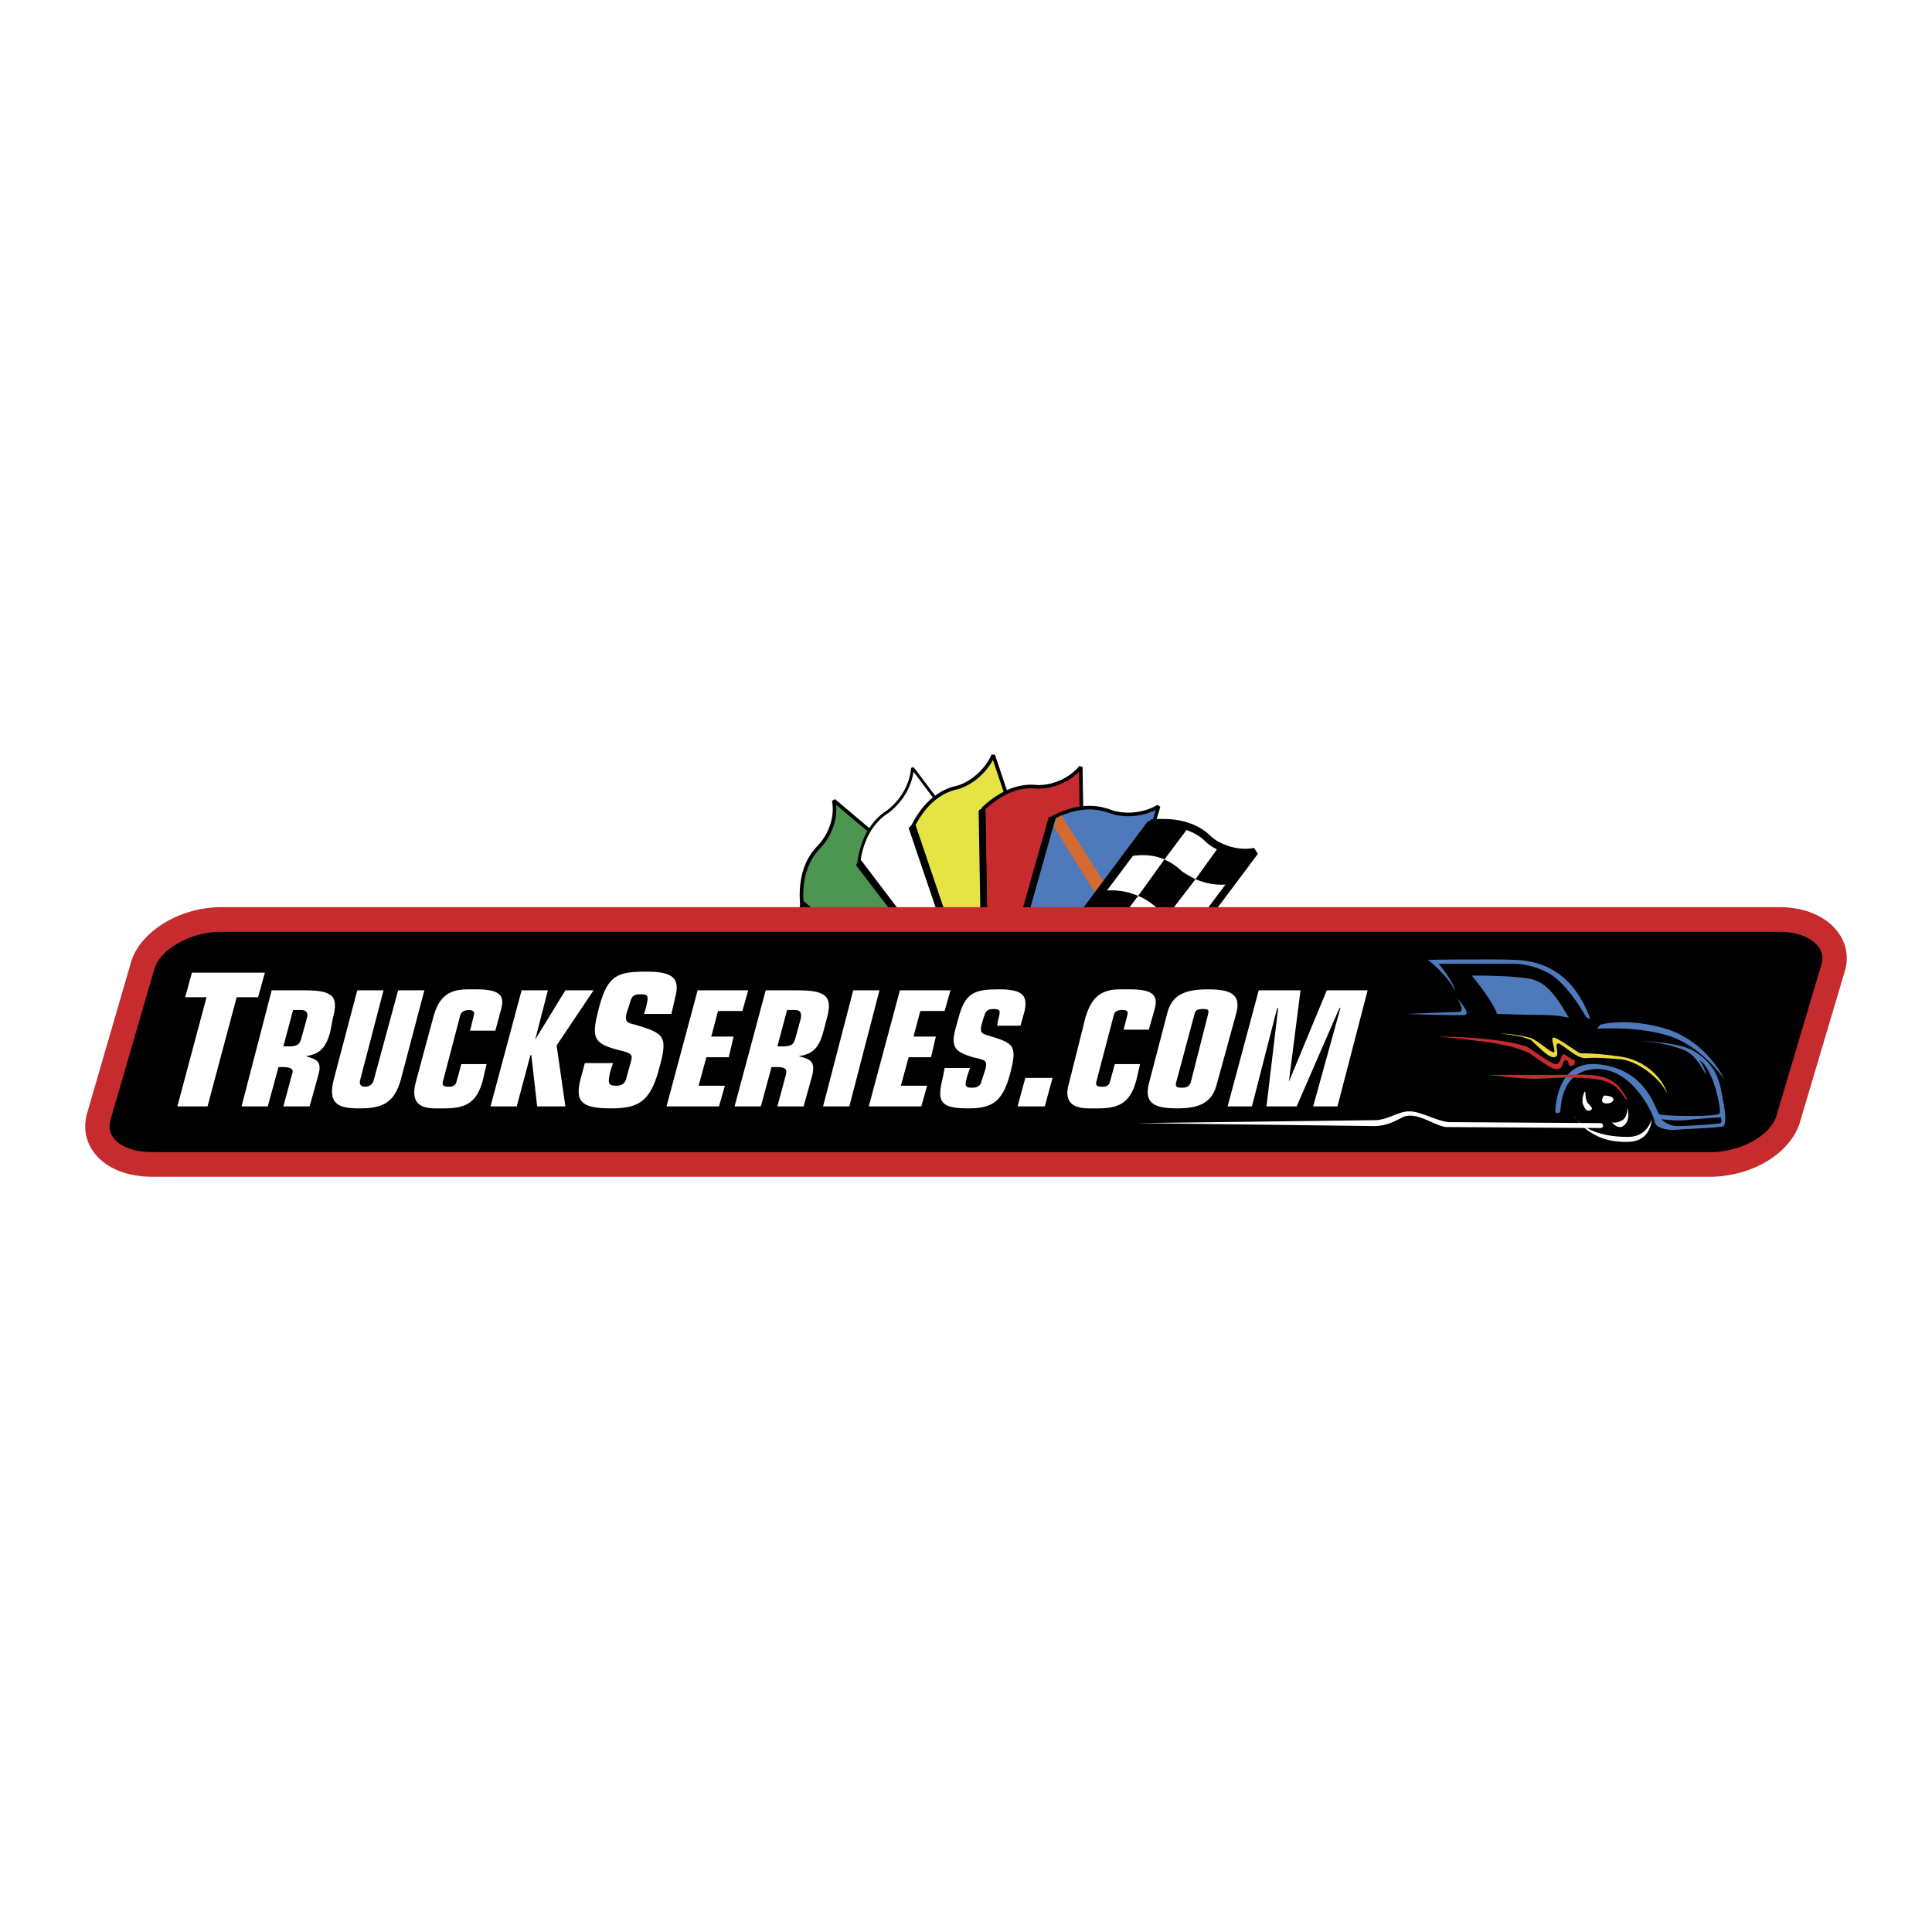<svg xmlns="http://www.w3.org/2000/svg" width="2500" height="2500" viewBox="0 0 192.756 192.756"><path fill-rule="evenodd" clip-rule="evenodd" fill="#fff" d="M0 0h192.756v192.756H0V0z"/><path d="M92.499 87.716c.194 1.963-.873 3.926-1.552 4.711-.583.687-2.135 2.257-1.747 5.397l-9.217-7.851c-.194-3.239 1.067-4.809 1.747-5.496.679-.688 1.843-2.454 1.456-4.613l9.313 7.852z" fill-rule="evenodd" clip-rule="evenodd" fill="#4d9652" stroke="#000" stroke-width=".358" stroke-miterlimit="2.613"/><path fill-rule="evenodd" clip-rule="evenodd" d="M97.543 105.577L79.789 90.464l.097-.785 17.755 15.113-.098.785z"/><path d="M98.418 86.44c-.195 1.864-1.65 3.533-2.426 4.122s-2.62 1.767-2.911 5.005l-7.374-9.716c.485-3.141 2.134-4.417 2.911-4.907.776-.589 2.231-2.061 2.425-4.318l7.375 9.814z" fill-rule="evenodd" clip-rule="evenodd" fill="#fff" stroke="#000" stroke-width=".286" stroke-miterlimit="2.613"/><path fill-rule="evenodd" clip-rule="evenodd" d="M99.582 104.891L85.417 86.342l.291-.785 14.165 18.646-.291.688z"/><path d="M102.977 86.931c-.775 1.767-2.717 2.944-3.686 3.239-.873.196-2.912.785-4.27 3.729l-3.88-11.58c1.456-2.846 3.396-3.533 4.269-3.729.97-.196 2.813-1.275 3.687-3.238l3.88 11.579z" fill-rule="evenodd" clip-rule="evenodd" fill="#e6e345" stroke="#000" stroke-width=".358" stroke-miterlimit="2.613"/><path fill-rule="evenodd" clip-rule="evenodd" d="M98.223 104.891l-7.568-22.278.583-.589 7.567 22.278-.582.589z"/><path d="M108.021 88.795c-1.26 1.472-3.492 1.865-4.463 1.865-.873 0-3.104-.098-5.238 2.257l-.193-12.267c2.328-2.159 4.268-2.258 5.238-2.159.971.098 3.105-.295 4.463-1.963l.193 12.267z" fill-rule="evenodd" clip-rule="evenodd" fill="#c62b2e" stroke="#000" stroke-width=".358" stroke-miterlimit="2.613"/><path fill-rule="evenodd" clip-rule="evenodd" d="M98.029 104.302l-.388-23.456.679-.392.389 23.553-.68.295z"/><path d="M112.193 92.132c-1.648 1.08-3.783.884-4.754.589-.873-.294-2.91-1.08-5.627.589l3.299-11.777c2.91-1.472 4.754-.883 5.627-.589.971.393 3.008.589 4.852-.491l-3.397 11.679z" fill-rule="evenodd" clip-rule="evenodd" fill="#4e79bb" stroke="#000" stroke-width=".358" stroke-miterlimit="2.613"/><path fill-rule="evenodd" clip-rule="evenodd" d="M98.223 104.105l6.404-22.572.775-.196L99 104.007l-.777.098z"/><path fill-rule="evenodd" clip-rule="evenodd" fill="#d36b31" d="M105.887 81.337l6.404 10.01-.193.687-.778.393-6.209-10.01.291-.786.485-.294z"/><path d="M117.918 94.684c-1.939.295-3.881-.588-4.656-1.275-.777-.589-2.426-2.061-5.531-1.57l7.277-9.716c3.201-.294 4.852.883 5.529 1.57.68.687 2.621 1.668 4.658 1.276l-7.277 9.715z" fill-rule="evenodd" clip-rule="evenodd" fill="#fff" stroke="#000" stroke-width=".752" stroke-miterlimit="2.613"/><path fill-rule="evenodd" clip-rule="evenodd" d="M100.551 100.671l13.972-18.745.776.196-13.971 18.744-.777-.195zM121.605 84.478l-2.328 3.238c.873.393 2.23.687 3.395.491l2.426-3.238c-1.262.294-2.522-.001-3.493-.491zM116.561 91.249l-2.135 2.944c.971.393 2.23.687 3.492.49l2.135-2.944c-1.262.197-2.522-.097-3.492-.49z"/><path d="M116.561 91.249a3.123 3.123 0 0 1-1.262-.785c-.389-.294-.971-.785-1.746-1.079l2.619-3.631a5.883 5.883 0 0 1 1.746 1.177c.291.196.777.491 1.359.785l-2.716 3.533zM112.582 85.459c1.553-.295 2.717-.098 3.59.294l2.426-3.239c-.873-.294-2.135-.491-3.688-.393l-2.328 3.338zM111.32 92.329l2.232-2.944c-.873-.393-2.135-.688-3.688-.491l-2.23 3.042c1.552-.294 2.813 0 3.686.393z" fill-rule="evenodd" clip-rule="evenodd"/><path d="M170.602 116.177c3.686 0 7.178-2.062 7.857-4.711l4.463-15.016c.68-2.552-1.746-4.71-5.336-4.71H22.062c-3.688 0-7.18 2.159-7.859 4.71l-4.366 15.016c-.679 2.649 1.649 4.711 5.336 4.711h155.429z" fill-rule="evenodd" clip-rule="evenodd"/><path d="M170.602 114.947h.012a8.957 8.957 0 0 0 1.6-.144 9.09 9.09 0 0 0 1.236-.322c1.945-.65 3.471-1.895 3.838-3.323l.01-.043 4.453-14.984c.047-.18.07-.358.07-.531 0-.5-.209-.967-.58-1.361l-.002.002c-.438-.464-1.088-.832-1.893-1.05a6.714 6.714 0 0 0-1.76-.222H22.049c-.501 0-.996.046-1.472.129a9.004 9.004 0 0 0-1.26.318c-1.995.663-3.568 1.948-3.941 3.351l-.01.028-4.36 14.996c-.047.19-.071.383-.071.574 0 .514.199.979.559 1.359.421.446 1.058.797 1.861 1.007.531.14 1.141.215 1.819.215h155.428v.001zm.011 2.458H15.173a9.546 9.546 0 0 1-2.427-.301c-1.249-.327-2.279-.914-3.009-1.688-.793-.841-1.233-1.884-1.233-3.05 0-.383.053-.787.161-1.208l.01-.038 4.357-14.986h-.002c.587-2.207 2.793-4.14 5.536-5.051a11.327 11.327 0 0 1 1.603-.405 10.96 10.96 0 0 1 1.88-.168h155.537c.852 0 1.656.109 2.387.308 1.246.339 2.285.943 3.021 1.723v.005c.805.85 1.258 1.899 1.258 3.054 0 .379-.051.769-.156 1.167l-.01.033-4.463 15.016-.002-.001c-.596 2.243-2.738 4.105-5.414 5a11.29 11.29 0 0 1-1.568.399c-.674.125-1.356.191-2.026.191z" fill="#c62b2e"/><path fill-rule="evenodd" clip-rule="evenodd" fill="#fff" d="M20.606 99.493h-2.134l.679-2.454h7.277l-.679 2.454h-2.135l-2.91 10.893h-3.008l2.91-10.893zM27.107 98.806h3.299c2.813 0 3.396.589 2.813 2.748l-.291 1.472c-.485 1.767-1.262 2.159-2.426 2.355 1.067.295 1.649.491 1.261 1.864l-.873 3.141h-2.62l.873-3.238c.194-.49-.097-.687-.97-.687h-.389l-1.067 3.925h-2.619l3.009-11.58zm1.164 5.593h.485c.97 0 1.164-.196 1.358-.981l.485-1.767c.194-.588 0-.883-.582-.883h-.776l-.97 3.631zM40.01 107.638c-.679 2.553-2.037 2.945-4.171 2.945-2.038 0-3.202-.393-2.523-2.945l2.329-8.832h2.62l-2.329 8.931c-.097.393 0 .687.485.687s.776-.294.874-.687l2.425-8.931h2.62l-2.33 8.832zM43.212 101.554c.485-1.865 1.358-2.846 3.396-2.846h.97c2.231 0 2.813.588 2.425 1.963l-.582 2.158h-2.522l.388-1.57c.097-.294-.097-.49-.485-.49-.485 0-.776.196-.873.49l-1.747 6.674c-.097.393.097.49.582.49.388 0 .68-.098.776-.49l.485-1.767h2.522l-.388 1.669c-.583 2.061-1.553 2.748-3.784 2.748h-.97c-1.94 0-2.329-.982-1.94-2.553l1.747-6.476zM52.041 98.806h2.62l-1.262 4.907 3.008-4.907h2.814l-3.687 5.496.873 6.084h-2.814l-.582-5.103h-.096l-1.359 5.103h-2.619l3.104-11.58zM60.87 106.951c-.194.981-.292 1.374.582 1.374.679 0 .97-.295 1.067-.883l.389-1.374c.291-.981.097-.981-1.456-1.374-2.134-.589-2.425-1.178-1.843-3.533l.194-.785c.873-3.141 1.843-3.435 4.754-3.435 2.62 0 3.299.687 2.814 2.552l-.388 1.668h-2.717l.194-.687c.291-1.179.194-1.276-.583-1.276-.776 0-.873.295-1.067.981l-.291.884c-.194.883 0 .98.874 1.177 2.911.884 3.299 1.08 2.329 4.515-.873 3.238-2.135 3.828-4.754 3.828-3.202 0-3.687-.785-2.911-3.436l.292-1.079h2.813l-.292.883zM69.602 98.806h5.045l-.582 2.06h-2.426l-.679 2.552h2.232l-.485 2.061h-2.232l-.776 2.846h2.62l-.583 2.061h-5.239l3.105-11.58zM76.394 98.806h3.202c2.813 0 3.493.589 2.911 2.748l-.388 1.472c-.485 1.767-1.262 2.159-2.426 2.355 1.164.295 1.649.491 1.358 1.864l-.873 3.141h-2.62l.873-3.238c.097-.49-.097-.687-.97-.687h-.485l-1.067 3.925h-2.62l3.105-11.58zm1.164 5.593h.485c.971 0 1.165-.196 1.358-.981l.485-1.767c.097-.588 0-.883-.582-.883h-.776l-.97 3.631zM85.125 98.806h2.62l-3.008 11.58h-2.619l3.007-11.58zM89.782 98.806h5.046l-.583 2.06H91.82l-.679 2.552h2.231l-.485 2.061h-2.232l-.776 2.846h2.62l-.582 2.061h-5.24l3.105-11.58zM96.477 107.442c-.194.784-.291 1.079.486 1.079.581 0 .874-.196.969-.687l.389-1.178c.193-.884 0-.884-1.262-1.178-1.94-.589-2.231-1.08-1.649-3.141l.194-.688c.679-2.649 1.648-2.943 4.074-2.943 2.33 0 2.912.588 2.523 2.257l-.389 1.374h-2.328l.098-.589c.291-.981.193-1.079-.486-1.079-.678 0-.775.294-.969.883l-.195.687c-.193.785 0 .884.68 1.08 2.619.785 2.91.981 2.135 3.925-.777 2.847-1.941 3.338-4.172 3.338-2.813 0-3.104-.688-2.522-3.043l.194-.981h2.523l-.293.884zM102.299 107.54h2.715l-.776 2.846h-2.717l.778-2.846zM108.312 101.456c.584-1.865 1.457-2.748 3.396-2.748h1.066c2.232 0 2.814.588 2.426 1.963l-.582 2.061h-2.521l.387-1.473c.098-.393-.096-.49-.484-.49-.484 0-.775.098-.873.49l-1.746 6.674c-.098.393.096.49.582.49.389 0 .68-.098.775-.49l.486-1.767h2.521l-.389 1.669c-.582 2.061-1.551 2.748-3.783 2.748h-.971c-1.939 0-2.424-.982-1.939-2.553l1.649-6.574zM116.463 101.063c.484-1.865 1.844-2.355 4.074-2.355 2.232 0 3.299.49 2.814 2.355l-1.941 7.065c-.484 1.963-1.842 2.454-3.977 2.454-2.232 0-3.299-.491-2.814-2.454l1.844-7.065zm4.074.098c.098-.393 0-.49-.484-.49-.582 0-.775.098-.873.49l-1.844 6.869c-.096.393.098.491.582.491.486 0 .68-.099.873-.491l1.746-6.869zM127.523 100.572h-.097l-2.522 9.814h-2.425l3.105-11.58h4.17l-1.164 9.127 3.785-9.127h4.074l-3.008 11.58h-2.425l2.716-9.814h-.095l-4.27 9.814h-3.008l1.164-9.814z"/><path d="M143.531 96.156h7.568c1.262 0 2.619.49 3.492.981 1.844 1.079 3.59 4.22 3.59 4.22s.193.294.486.294c-1.941-5.299-5.629-5.79-7.471-5.888-2.621-.098-8.732 0-8.732 0s2.037 1.571 2.717 3.14c-.195-1.079-1.65-2.747-1.65-2.747zM159.637 102.24s2.232-.687 5.822.196c4.754 1.08 6.598 5.3 6.598 5.3s-2.037-3.141-5.336-4.318c-3.105-1.079-7.375-.785-7.375-.785l.291-.393z" fill-rule="evenodd" clip-rule="evenodd" fill="#4e79bb"/><path d="M156.533 101.554c-.777-1.276-1.844-3.337-3.59-3.827-1.359-.393-5.24-.393-6.113-.393.777.883 2.328 3.042 2.523 3.827.971 0 2.23.098 4.172.098 1.94 0 2.62.197 3.008.295zM168.078 104.792c-1.164-.49-3.105-.981-5.045-.883 1.648-.099 4.561.196 5.82.883 2.717 1.473 2.814 3.828 3.008 4.809.291 1.276.389 2.454.098 2.748-.291.196-4.463.295-4.947.393-.486 0-1.844-.098-1.941-.883-.098-.688-2.23-5.397-5.918-5.201-3.59.196-3.396 4.121-3.492 4.22 0 .196-.486.294-.486 0 0-.196.098-5.005 4.076-4.711 5.141.393 5.918 4.711 6.305 5.005.389.196 5.92.295 6.016-.098.195-.393-.678-4.612-2.037-5.3.291.295.582.981.68 1.472-.584-.981-1.07-1.963-2.137-2.454zm-.68 7.557c1.068 0 3.979-.196 4.27-.294.193-.196 0-.589 0-.589s-2.717.196-3.59.294c-.971.099-2.328-.098-2.328-.098s.582.687 1.648.687z" fill-rule="evenodd" clip-rule="evenodd" fill="#4e79bb"/><path d="M160.025 109.307c1.359 0 1.066.785.291.785-.873 0-.291-.785-.291-.785zM158.086 108.914c.193 0 0 .589.289 1.079.293.393.68.59.293.785-.293.099-.486 0-.68-.49-.291-.49.098-1.374.098-1.374z" fill-rule="evenodd" clip-rule="evenodd" fill="#fff"/><path d="M166.332 109.11c-.291-1.178-1.941-3.435-4.947-3.729-1.941-.294-3.396-.294-3.688-.294-.389-.099-2.232-1.57-2.717-1.57-.389 0 .389 1.57 0 1.472-.484-.098-1.746-1.374-2.426-1.472-.68-.196-1.939-.393-2.812-.393 2.619.294 2.424.49 2.91.589.387.196 1.746 1.864 2.426 1.767.678-.099-.098-1.374.387-1.374.389 0 1.746 1.472 2.717 1.472.971-.098 2.135 0 3.494.099 1.842.195 4.074 2.059 4.656 3.433z" fill-rule="evenodd" clip-rule="evenodd" fill="#ecdb3d"/><path d="M162.354 109.699c-.389 0-.582-1.374-2.328-1.864-1.746-.491-4.852-.295-6.695-.197-1.842 0-4.754-.393-4.754-.393h6.113c2.521 0 4.463-.195 5.725.393 1.261.491 1.939 2.061 1.939 2.061zM157.115 105.773c-.291 0-.777-.49-1.068-.589-.387 0-.291 1.08-.873.981-.582-.098-2.328-1.472-2.91-1.767-3.008-.981-8.828-.981-8.828-.981s2.328.196 3.686.393c3.494.393 4.463.884 5.045 1.08.582.098 2.33 1.767 3.105 1.767.873 0 .484-.884.971-.884.387 0 .096.589.484.589.484 0 .388-.589.388-.589z" fill-rule="evenodd" clip-rule="evenodd" fill="#c62b2e"/><path d="M164.779 111.662s-.389 1.767-2.328 1.767c-4.561 0-5.434-2.159-5.434-2.159s1.455 2.846 5.531 2.649c2.231-.098 2.231-2.257 2.231-2.257z" fill-rule="evenodd" clip-rule="evenodd" fill="#fff"/><path d="M162.354 110.484s.098.883-.484 1.275c-.68.393-1.068.196-1.068.196s.68.884 1.262.295c.678-.588.29-1.766.29-1.766zM144.891 111.956c-1.262.099-3.008-1.079-4.27-1.079-1.164 0-2.135.883-3.492.883l-23.771.295 23.771.294c1.262 0 2.23-.589 2.812-.883 1.455-.688 3.396 1.079 4.561.981l15.135.098c.486 0 .291-.49.098-.49l-14.844-.099z" fill-rule="evenodd" clip-rule="evenodd" fill="#fff"/><path d="M145.375 99.591s1.455 1.57.777 1.668c-.584.099-5.92-.098-5.92-.098s4.658-.196 5.336-.196c.68 0-.193-1.374-.193-1.374z" fill-rule="evenodd" clip-rule="evenodd" fill="#4e79bb"/></svg>